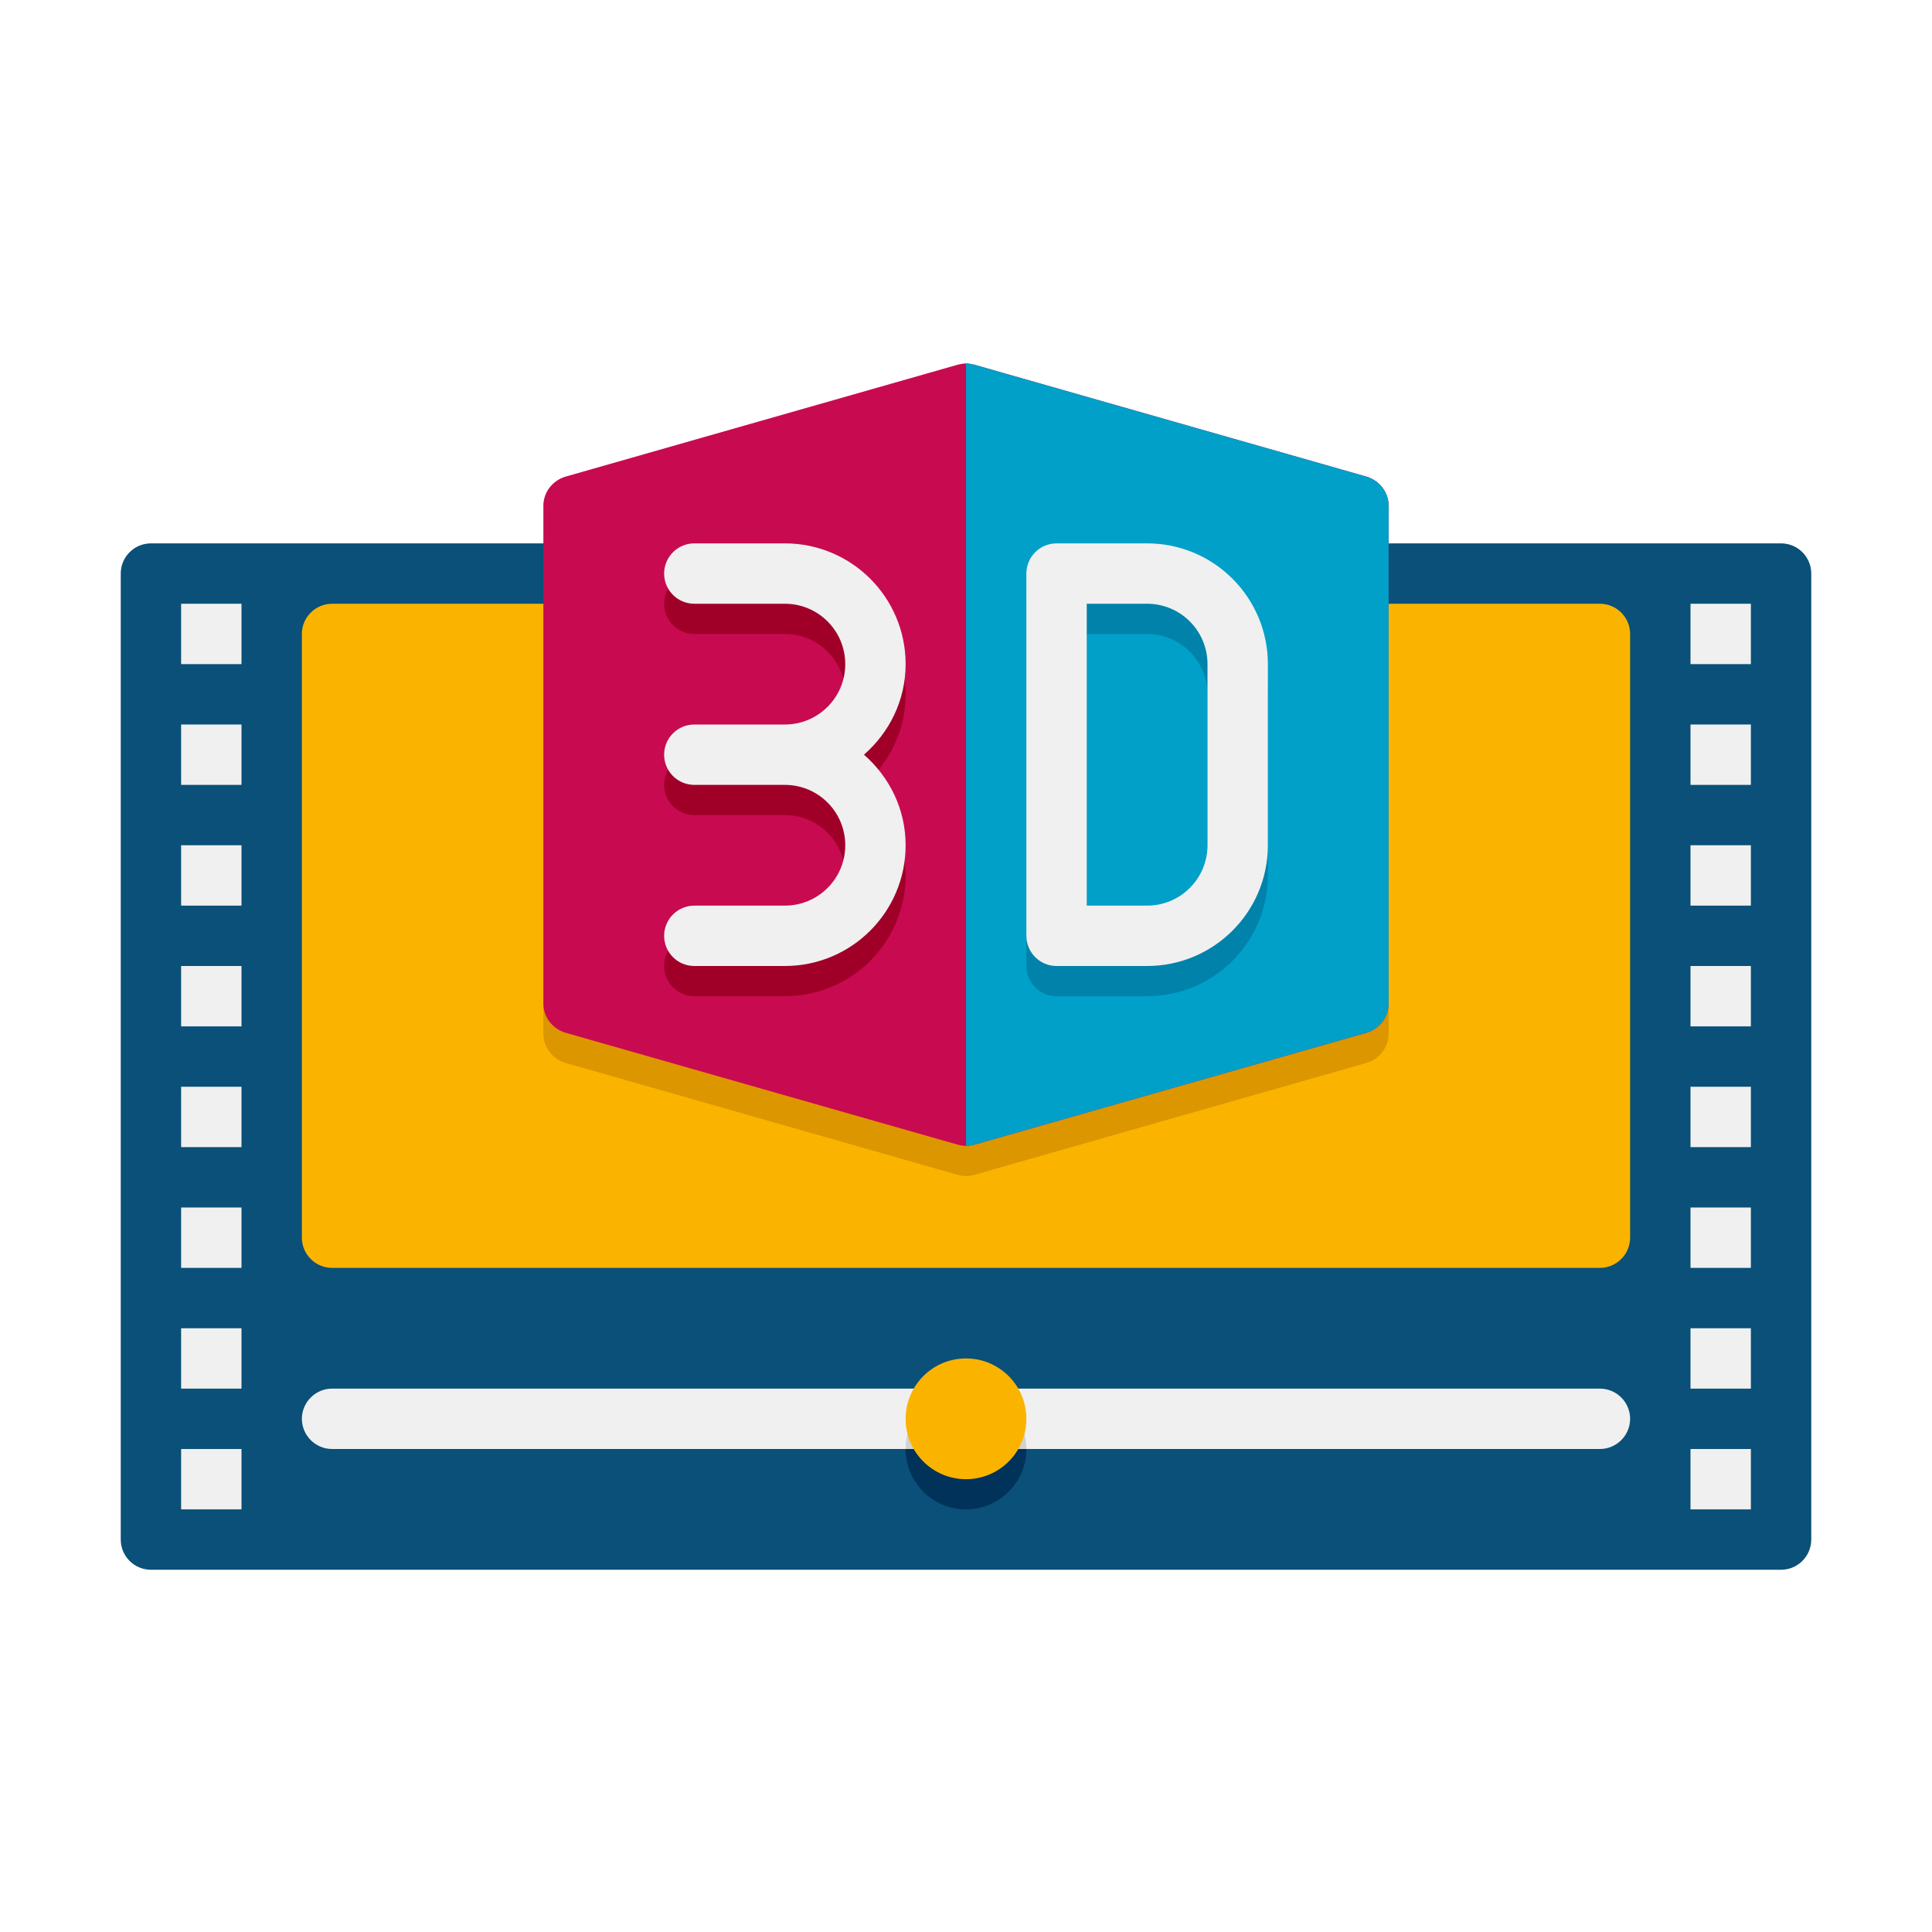 <svg height="512" viewBox="0 0 64 64" width="512" xmlns="http://www.w3.org/2000/svg"><g id="Icons"><g><path d="m60 19v32c0 .552-.448 1-1 1h-54c-.552 0-1-.448-1-1v-32c0-.552.448-1 1-1h54c.552 0 1 .448 1 1z" fill="#0a5078"/><circle cx="32" cy="48" fill="#00325a" r="2"/><path d="m54 21v20c0 .55-.45 1-1 1h-42c-.55 0-1-.45-1-1v-20c0-.55.45-1 1-1h42c.55 0 1 .45 1 1z" fill="#fab400"/><path d="m46 20v14.25c0 .44-.3.83-.73.96l-13 3.71c-.09.02-.18.04-.27.04s-.18-.02-.27-.04l-13-3.71c-.43-.13-.73-.52-.73-.96v-14.25z" fill="#dc9600"/><g fill="#f0f0f0"><path d="m6 20h2v2h-2z"/><path d="m6 24h2v2h-2z"/><path d="m6 28h2v2h-2z"/><path d="m6 32h2v2h-2z"/><path d="m6 36h2v2h-2z"/><path d="m56 20h2v2h-2z"/><path d="m56 24h2v2h-2z"/><path d="m56 28h2v2h-2z"/><path d="m56 32h2v2h-2z"/><path d="m56 36h2v2h-2z"/><path d="m6 40h2v2h-2z"/><path d="m6 44h2v2h-2z"/><path d="m6 48h2v2h-2z"/><path d="m56 40h2v2h-2z"/><path d="m56 44h2v2h-2z"/><path d="m56 48h2v2h-2z"/><path d="m54 47c0 .55-.45 1-1 1h-42c-.55 0-1-.45-1-1s.45-1 1-1h42c.55 0 1 .45 1 1z"/></g><path d="m34 48h-4c0-1.1.9-2 2-2s2 .9 2 2z" fill="#d2d2d2"/><circle cx="32" cy="47" fill="#fab400" r="2"/></g><g><path d="m46 16.75v16.5c0 .44-.3.83-.73.96l-13 3.71c-.24.053-.3.053-.54 0l-13-3.71c-.43-.13-.73-.52-.73-.96v-16.5c0-.44.3-.83.73-.96l13-3.71c.241-.053.299-.053.54 0l13 3.71c.43.13.73.52.73.96z" fill="#c80a50"/><path d="m46 16.75v16.5c0 .44-.3.83-.73.96l-13 3.71c-.09.02-.18.04-.27.04v-25.92c.09 0 .18.02.27.04l13 3.71c.43.13.73.52.73.96z" fill="#00a0c8"/><path d="m28.62 26c.839-.733 1.38-1.798 1.38-3 0-2.209-1.791-4-4-4h-3c-.552 0-1 .448-1 1s.448 1 1 1h3c1.105 0 2 .895 2 2s-.895 2-2 2h-3c-.552 0-1 .448-1 1s.448 1 1 1h3c1.105 0 2 .895 2 2s-.895 2-2 2h-3c-.552 0-1 .448-1 1s.448 1 1 1h3c2.209 0 4-1.791 4-4 0-1.202-.541-2.267-1.38-3z" fill="#a00028"/><path d="m34 20v12c0 .552.448 1 1 1h3c2.209 0 4-1.791 4-4v-6c0-2.209-1.791-4-4-4h-3c-.552 0-1 .448-1 1zm4 11h-2v-10h2c1.105 0 2 .895 2 2v6c0 1.105-.895 2-2 2z" fill="#0082aa"/><g fill="#f0f0f0"><path d="m28.62 25c.839-.733 1.38-1.798 1.38-3 0-2.209-1.791-4-4-4h-3c-.552 0-1 .448-1 1s.448 1 1 1h3c1.105 0 2 .895 2 2s-.895 2-2 2h-3c-.552 0-1 .448-1 1s.448 1 1 1h3c1.105 0 2 .895 2 2s-.895 2-2 2h-3c-.552 0-1 .448-1 1s.448 1 1 1h3c2.209 0 4-1.791 4-4 0-1.202-.541-2.267-1.38-3z"/><path d="m34 19v12c0 .552.448 1 1 1h3c2.209 0 4-1.791 4-4v-6c0-2.209-1.791-4-4-4h-3c-.552 0-1 .448-1 1zm4 11h-2v-10h2c1.105 0 2 .895 2 2v6c0 1.105-.895 2-2 2z"/></g></g></g></svg>